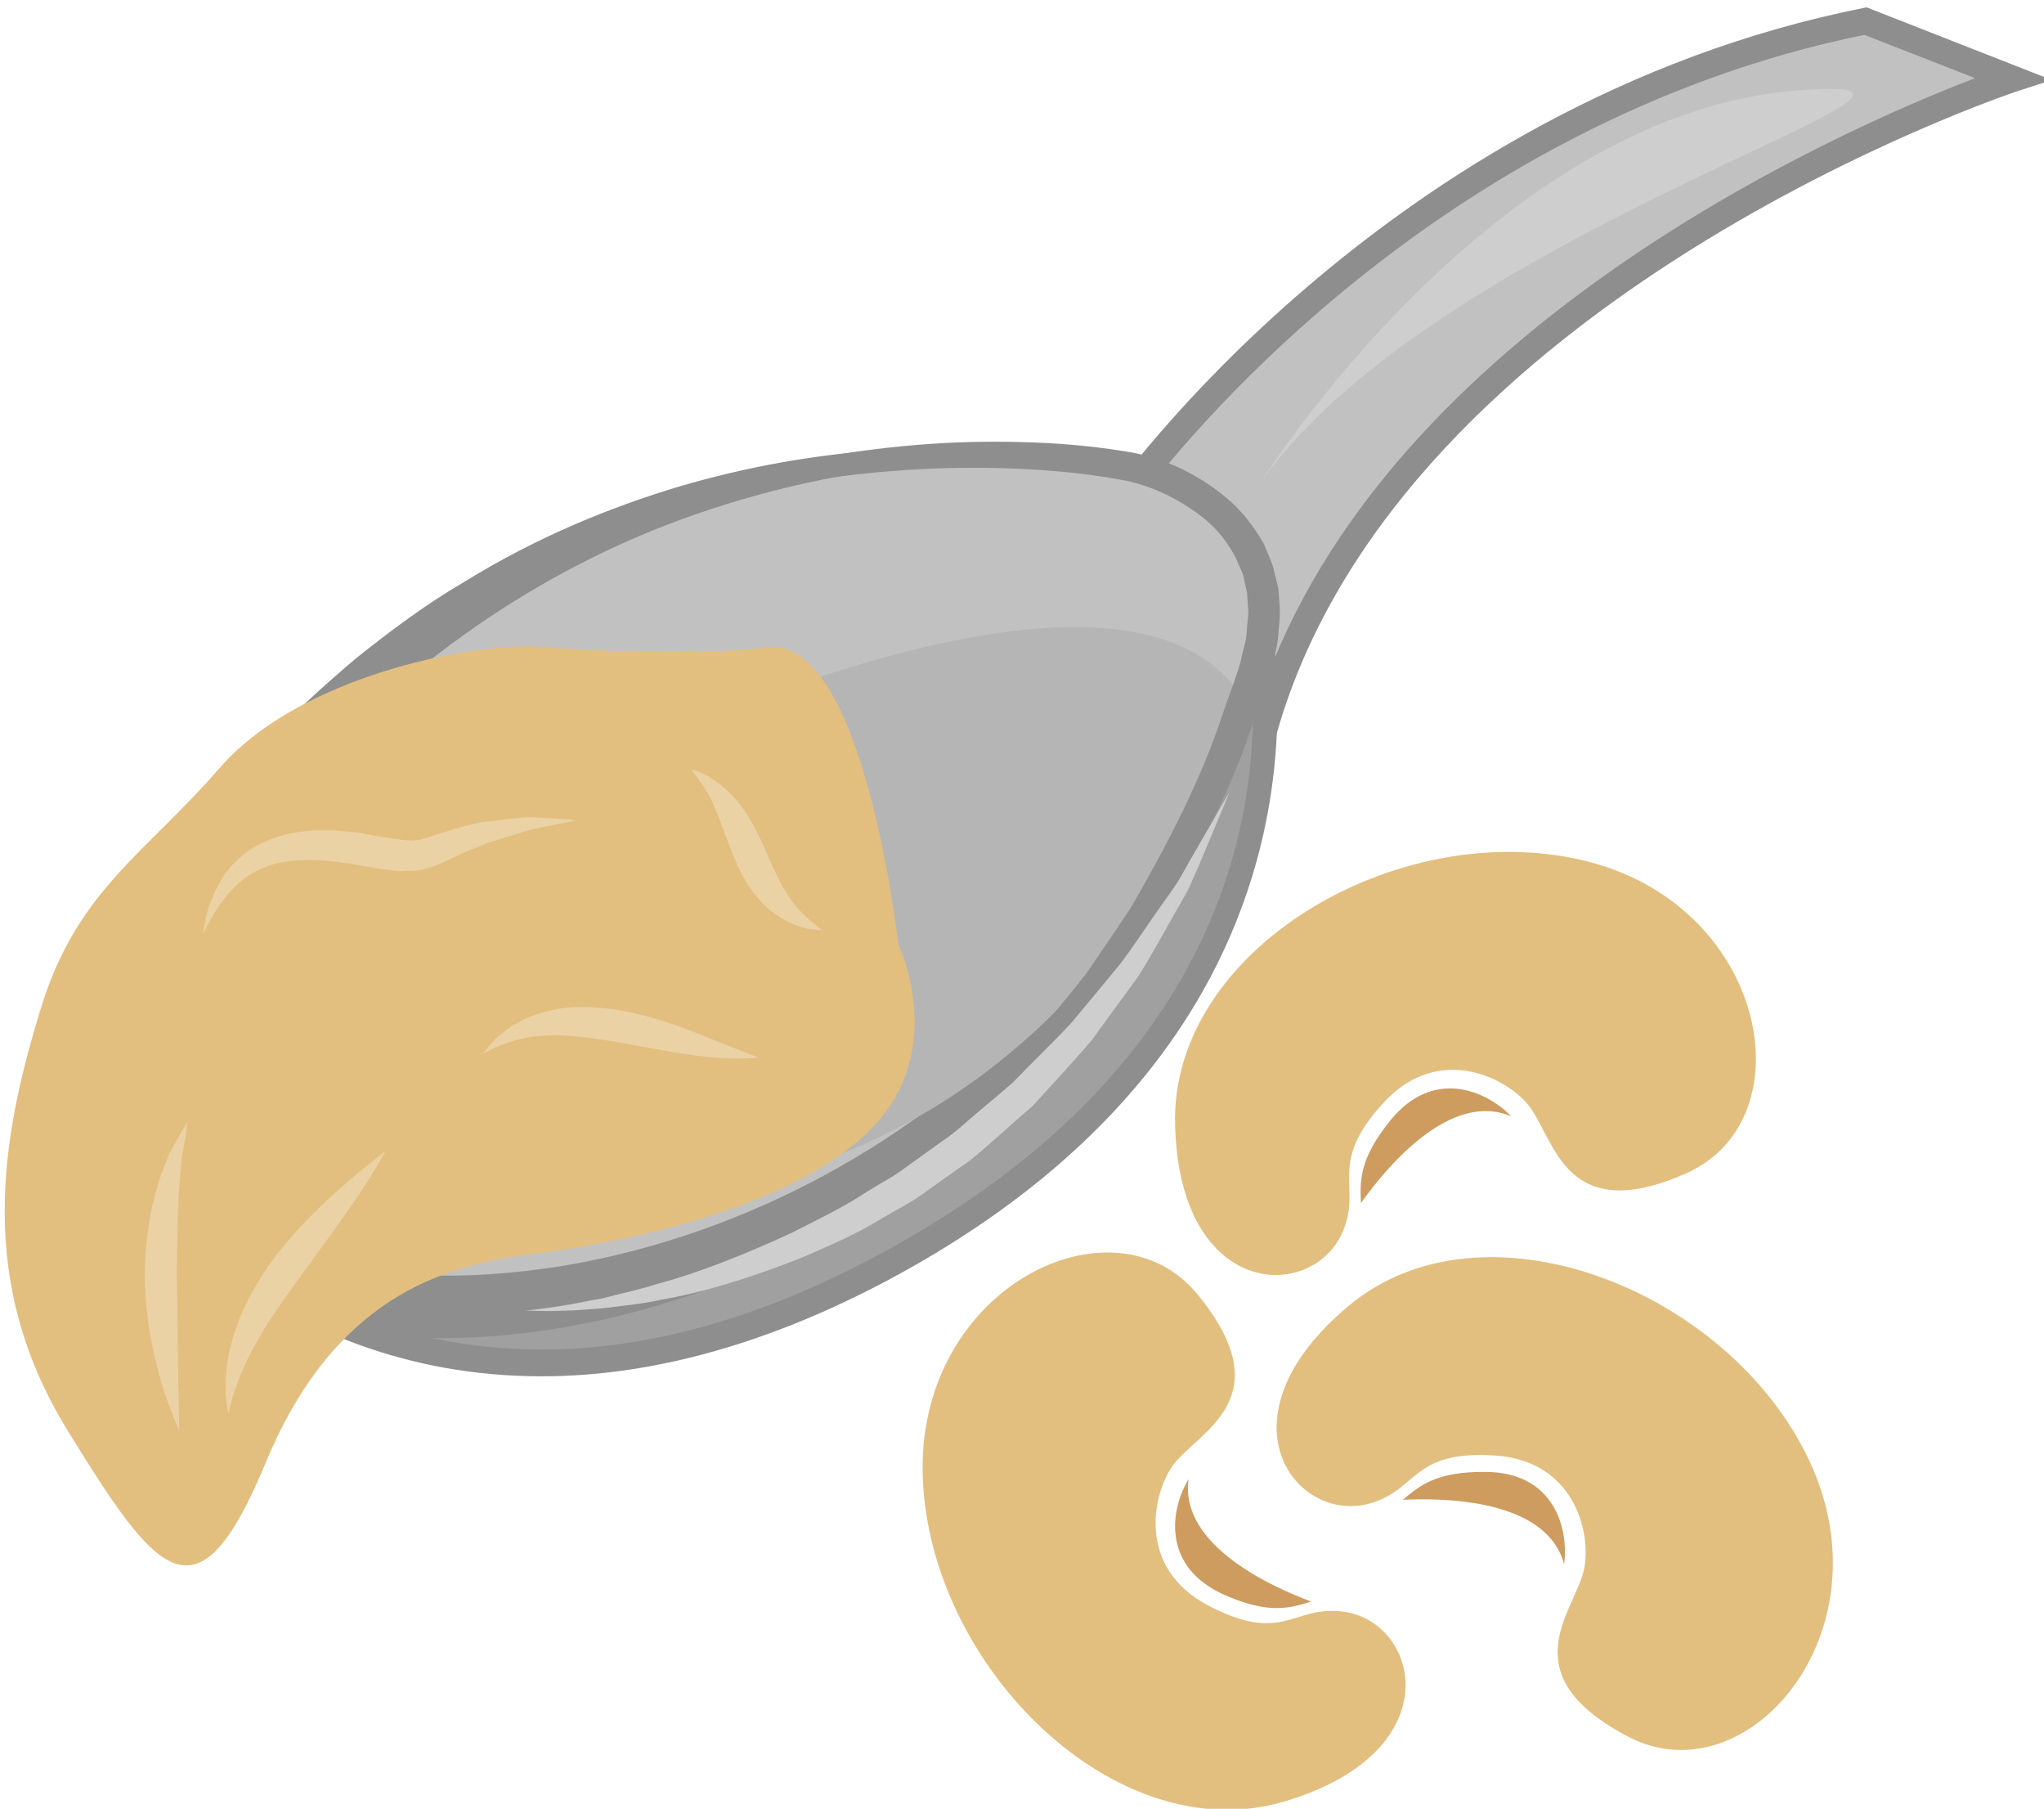 <?xml version="1.0" encoding="UTF-8" standalone="no"?>
<!-- Created with Inkscape (http://www.inkscape.org/) -->

<svg
   xmlns:dc="http://purl.org/dc/elements/1.1/"
   xmlns:cc="http://creativecommons.org/ns#"
   xmlns:rdf="http://www.w3.org/1999/02/22-rdf-syntax-ns#"
   xmlns:svg="http://www.w3.org/2000/svg"
   xmlns="http://www.w3.org/2000/svg"
   xmlns:sodipodi="http://sodipodi.sourceforge.net/DTD/sodipodi-0.dtd"
   xmlns:inkscape="http://www.inkscape.org/namespaces/inkscape"
   width="1438.245mm"
   height="1272.401mm"
   viewBox="0 0 1438.245 1272.401"
   version="1.1"
   id="svg8"
   inkscape:version="0.92.4 (5da689c313, 2019-01-14)"
   sodipodi:docname="Kešu máslo.svg">
  <defs
     id="defs2">
    <style
       type="text/css"
       id="style2">
   <![CDATA[
    .fil4 {fill:#C0C3C4;fill-rule:nonzero}
    .fil1 {fill:#CE9C5F;fill-rule:nonzero}
    .fil0 {fill:#E2BF7F;fill-rule:nonzero}
    .fil3 {fill:#F4D398;fill-rule:nonzero}
    .fil2 {fill:#F9E4B9;fill-rule:nonzero}
   ]]>
  </style>
    <style
       type="text/css"
       id="style2-1">
   <![CDATA[
    .fil1 {fill:#7C4411;fill-rule:nonzero}
    .fil5 {fill:#8E8E8E;fill-rule:nonzero}
    .fil2 {fill:#A0612D;fill-rule:nonzero}
    .fil6 {fill:#A0A0A0;fill-rule:nonzero}
    .fil7 {fill:#B5B5B5;fill-rule:nonzero}
    .fil4 {fill:#C1C1C1;fill-rule:nonzero}
    .fil8 {fill:#C6916A;fill-rule:nonzero}
    .fil9 {fill:#CECECE;fill-rule:nonzero}
    .fil10 {fill:#DBA783;fill-rule:nonzero}
    .fil0 {fill:#EDD9B2;fill-rule:nonzero}
    .fil3 {fill:#F4E9D7;fill-rule:nonzero}
   ]]>
  </style>
  </defs>
  <sodipodi:namedview
     id="base"
     pagecolor="#ffffff"
     bordercolor="#666666"
     borderopacity="1.0"
     inkscape:pageopacity="0.0"
     inkscape:pageshadow="2"
     inkscape:zoom="0.0875"
     inkscape:cx="7115.087"
     inkscape:cy="1315.5431"
     inkscape:document-units="mm"
     inkscape:current-layer="Vrstva_x0020_1-4"
     showgrid="false"
     inkscape:window-width="1920"
     inkscape:window-height="1001"
     inkscape:window-x="-9"
     inkscape:window-y="-9"
     inkscape:window-maximized="1" />
  <g
     inkscape:label="Vrstva 1"
     inkscape:groupmode="layer"
     id="layer1"
     transform="translate(1910.504,775.497)">
 
 <g
   transform="matrix(-0.023,-0.218,0.218,-0.023,-3600.856,3041.805)"
   id="Vrstva_x0020_1">

  <g
   id="_710699496">
   <path
   inkscape:connector-curvature="0"
   d="m 12131,13370 c -222,-117 -170,-547 392,-502 561,44 908,812 708,1388 -199,576 -901,636 -1034,229 -132,-406 149,-409 266,-480 95,-57 236,-266 60,-465 -178,-200 -252,-96 -392,-170 z"
   style="fill:#e2bf7f;fill-rule:nonzero"
   id="path7"
   class="fil0" />

   <path
   inkscape:connector-curvature="0"
   d="m 12437,13944 c 90,-70 184,-233 26,-389 -110,-110 -181,-116 -252,-120 100,88 331,321 226,509 z"
   style="fill:#ce9c5f;fill-rule:nonzero"
   id="path9"
   class="fil1" />

   <path
   inkscape:connector-curvature="0"
   d="m 11250,13366 c -46,-247 323,-473 637,-5 314,467 -73,1217 -648,1418 -576,201 -1058,-312 -822,-669 236,-356 413,-137 542,-89 103,39 355,20 401,-242 46,-264 -81,-257 -110,-413 z"
   style="fill:#e2bf7f;fill-rule:nonzero"
   id="path11"
   class="fil0" />

   <path
   inkscape:connector-curvature="0"
   d="m 10990,13962 c 111,27 297,0 321,-220 18,-156 -21,-214 -61,-273 -8,133 -46,459 -260,493 z"
   style="fill:#ce9c5f;fill-rule:nonzero"
   id="path13"
   class="fil1" />

   <path
   inkscape:connector-curvature="0"
   d="m 10914,13237 c -55,244 -484,306 -587,-248 -103,-553 549,-1088 1157,-1045 608,42 847,705 490,939 -358,234 -434,-38 -533,-133 -80,-76 -318,-159 -465,65 -147,223 -27,267 -62,422 z"
   style="fill:#e2bf7f;fill-rule:nonzero"
   id="path15"
   class="fil0" />

   <path
   inkscape:connector-curvature="0"
   d="m 11388,12792 c -90,-69 -271,-117 -382,76 -77,135 -64,204 -50,274 59,-119 224,-403 432,-350 z"
   style="fill:#ce9c5f;fill-rule:nonzero"
   id="path17"
   class="fil1" />

  </g>

 </g>

 

 
 <g
   transform="matrix(0.265,0,0,0.265,-4006.298,-4057.124)"
   id="Vrstva_x0020_1-4">

  
  
  
  
  
  
  
  
  <path
   d="m 10880,13725 c 0,0 706,-1030 1982,-1285 l 391,153 c 0,0 -1647,537 -1987,1724 z"
   style="fill:#c1c1c1;fill-rule:nonzero"
   id="path23"
   class="fil4"
   inkscape:connector-curvature="0" />

  <path
   d="m 10923,13726 331,509 c 333,-984 1557,-1513 1899,-1644 l -294,-115 c -1146,234 -1833,1110 -1936,1250 z m 355,675 -440,-676 13,-20 c 7,-10 729,-1045 2004,-1300 l 10,-2 492,193 -93,30 c -17,6 -1633,546 -1964,1700 z"
   style="fill:#8e8e8e;fill-rule:nonzero"
   id="path25"
   class="fil5"
   inkscape:connector-curvature="0" />

  <path
   d="m 11030,13851 188,40 c 0,0 383,1139 -969,1860 -1278,681 -1974,-234 -1998,-304 z"
   style="fill:#a0a0a0;fill-rule:nonzero"
   id="path27"
   class="fil6"
   inkscape:connector-curvature="0" />

  <path
   d="m 8299,15460 c 76,116 435,506 1048,506 281,0 579,-83 886,-247 1229,-655 1002,-1644 957,-1798 l -154,-33 z m 1048,577 c -728,0 -1109,-520 -1129,-579 l -10,-27 2816,-1617 221,46 6,19 c 4,12 377,1176 -985,1903 -318,169 -627,255 -919,255 z"
   style="fill:#8e8e8e;fill-rule:nonzero"
   id="path29"
   class="fil5"
   inkscape:connector-curvature="0" />

  <path
   d="m 10925,13626 c 0,0 -1532,-345 -2523,1111 -991,1457 2139,1703 2838,-573 135,-439 -315,-538 -315,-538 z"
   style="fill:#c1c1c1;fill-rule:nonzero"
   id="path31"
   class="fil4"
   inkscape:connector-curvature="0" />

  <path
   d="m 10925,13626 c 0,0 29,4 81,24 51,20 130,54 201,138 33,43 62,99 74,166 12,67 3,140 -15,215 -39,146 -97,309 -182,480 -85,171 -201,349 -351,518 -151,169 -338,327 -559,457 -221,129 -474,230 -751,280 -138,25 -282,37 -428,29 -147,-7 -297,-33 -442,-94 -142,-60 -281,-160 -358,-307 -39,-72 -60,-152 -65,-231 -5,-80 5,-157 24,-229 19,-72 47,-139 79,-202 31,-63 69,-121 107,-178 78,-108 158,-211 245,-304 84,-95 177,-179 269,-257 94,-75 188,-145 286,-202 192,-119 389,-199 572,-254 368,-108 680,-111 889,-97 106,8 187,20 241,30 55,10 83,18 83,18 0,0 -29,-5 -84,-11 -54,-5 -136,-11 -240,-10 -208,1 -514,26 -863,150 -347,123 -733,357 -1047,728 -80,90 -152,191 -224,296 -67,103 -128,215 -156,333 -30,118 -25,240 31,341 54,103 158,180 277,231 120,51 253,75 385,83 132,8 264,-2 392,-22 257,-42 497,-130 708,-245 211,-115 394,-258 545,-412 150,-154 269,-319 361,-479 91,-160 158,-315 205,-455 21,-68 33,-134 27,-195 -7,-60 -28,-113 -56,-155 -60,-83 -134,-124 -183,-147 -49,-24 -78,-31 -78,-31 z"
   style="fill:#8e8e8e;fill-rule:nonzero"
   id="path33"
   class="fil5"
   inkscape:connector-curvature="0" />

  <path
   d="m 9354,14487 c 0,0 1526,-799 1860,-241 0,0 -415,1461 -1956,1312 z"
   style="fill:#b5b5b5;fill-rule:nonzero"
   id="path35"
   class="fil7"
   inkscape:connector-curvature="0" />

  <path
   d="m 10294,14891 c 0,0 -91,-819 -346,-789 -255,29 -630,-3 -630,-3 -216,0 -630,97 -826,323 -195,225 -376,324 -472,629 -113,362 -173,737 67,1128 240,390 345,525 526,90 180,-436 465,-526 705,-556 241,-30 691,-120 901,-330 211,-211 75,-492 75,-492 z"
   style="fill:#e2bf7f;fill-opacity:1;fill-rule:nonzero"
   id="path37"
   class="fil8"
   inkscape:connector-curvature="0" />

  <path
   d="m 8947,14138 c 0,0 16,-13 47,-37 31,-24 76,-61 136,-105 123,-83 307,-200 561,-291 63,-22 129,-46 201,-63 70,-20 145,-34 223,-49 156,-26 325,-41 503,-36 89,2 181,9 274,24 98,14 192,57 272,123 41,34 74,77 101,124 10,26 23,50 28,77 l 10,40 3,41 c 3,28 -1,54 -3,81 -1,28 -10,53 -15,79 -6,27 -15,51 -23,75 l -26,72 c -64,196 -159,375 -258,542 -28,40 -55,79 -83,119 -13,19 -27,39 -40,58 -16,18 -31,36 -46,54 -30,36 -60,71 -89,106 -32,33 -64,64 -96,96 -254,252 -546,406 -798,494 -255,88 -474,107 -623,105 -37,-2 -70,0 -99,-3 -28,-4 -52,-6 -72,-8 -39,-5 -59,-7 -59,-7 0,0 20,1 59,3 20,1 44,2 73,4 28,2 61,-2 98,-3 147,-6 363,-35 608,-131 244,-96 522,-255 763,-505 30,-31 61,-62 91,-94 28,-35 56,-70 85,-105 14,-17 28,-35 42,-53 13,-19 26,-38 39,-57 26,-38 52,-77 78,-116 94,-163 186,-336 248,-527 l 25,-70 c 8,-24 17,-47 21,-70 5,-22 13,-45 13,-67 2,-23 6,-46 3,-67 l -2,-33 -7,-32 c -3,-22 -15,-40 -22,-60 -20,-38 -46,-73 -79,-101 -66,-55 -150,-96 -233,-109 -88,-16 -177,-24 -264,-28 -173,-8 -338,2 -491,22 -77,12 -151,23 -220,41 -71,14 -137,35 -200,54 -252,79 -440,186 -567,262 -62,40 -108,75 -141,97 -32,22 -49,34 -49,34 z"
   style="fill:#8e8e8e;fill-rule:nonzero"
   id="path39"
   class="fil5"
   inkscape:connector-curvature="0" />

  <path
   d="m 11259,13660 c 0,0 606,-969 1417,-1036 646,-54 -932,354 -1417,1036 z"
   style="fill:#cecece;fill-rule:nonzero"
   id="path41"
   class="fil9"
   inkscape:connector-curvature="0" />

  <path
   d="m 11173,14487 c 0,0 -13,32 -37,89 -12,29 -27,64 -44,105 -9,20 -18,42 -29,65 -12,22 -25,45 -39,69 -28,49 -57,103 -92,159 -39,53 -80,110 -124,170 -48,57 -102,114 -156,174 -31,27 -62,54 -93,82 -32,27 -62,57 -99,81 -35,25 -70,49 -104,74 -34,24 -71,42 -106,63 -69,43 -142,73 -210,103 -138,55 -267,94 -377,113 -55,12 -106,16 -150,22 -44,3 -82,7 -113,7 -31,1 -55,1 -72,0 -16,0 -25,-1 -25,-1 0,0 9,0 25,-2 16,-2 40,-5 71,-10 30,-4 67,-13 110,-20 43,-12 91,-21 144,-38 106,-28 228,-76 358,-136 64,-33 133,-65 198,-108 33,-21 69,-39 101,-63 33,-24 66,-47 100,-72 34,-22 64,-51 95,-77 31,-26 61,-51 91,-77 54,-56 109,-108 158,-161 46,-55 90,-108 131,-158 38,-51 71,-102 103,-147 16,-22 31,-44 45,-64 13,-21 24,-42 35,-61 22,-38 41,-71 56,-97 31,-54 49,-84 49,-84 z"
   style="fill:#cecece;fill-rule:nonzero"
   id="path43"
   class="fil9"
   inkscape:connector-curvature="0" />

  <path
   d="m 8384,16179 c 0,0 -5,-11 -13,-30 -8,-20 -20,-49 -31,-86 -22,-73 -46,-177 -47,-295 1,-118 25,-225 55,-296 13,-37 32,-63 41,-82 l 17,-28 c 0,0 -1,11 -4,33 -2,21 -11,50 -13,87 -8,74 -10,175 -11,286 2,112 3,214 4,288 1,38 2,69 2,90 0,21 0,33 0,33 z"
   style="fill:#ebd2a5;fill-opacity:1;fill-rule:nonzero"
   id="path45"
   class="fil10"
   inkscape:connector-curvature="0" />

  <path
   d="m 8932,15439 c 0,0 -22,43 -64,106 -42,64 -104,147 -169,237 -33,45 -63,88 -88,128 -24,41 -46,79 -59,113 -8,16 -13,32 -18,46 -5,14 -9,26 -11,36 -5,21 -8,32 -8,32 0,0 -2,-12 -5,-33 -2,-11 -3,-24 -2,-39 0,-16 0,-34 3,-53 4,-40 17,-85 36,-134 20,-48 49,-98 83,-146 70,-95 149,-165 206,-215 58,-49 96,-78 96,-78 z"
   style="fill:#ebd2a5;fill-opacity:1;fill-rule:nonzero"
   id="path47"
   class="fil10"
   inkscape:connector-curvature="0" />

  <path
   d="m 9438,14561 c 0,0 -15,3 -43,9 -14,3 -31,6 -51,10 -10,3 -20,4 -31,7 -11,3 -22,7 -34,11 -24,7 -50,15 -78,24 -26,11 -55,22 -85,36 -14,7 -30,15 -48,22 -9,3 -19,7 -29,10 -11,2 -23,5 -34,5 -11,0 -21,0 -33,1 -9,-1 -20,-2 -30,-3 -20,-2 -38,-6 -58,-9 -75,-14 -143,-22 -204,-15 -30,3 -57,11 -81,22 -24,11 -45,26 -62,42 -35,32 -55,68 -70,92 -13,26 -20,40 -20,40 4,1 -2,-67 58,-160 16,-22 37,-45 65,-64 28,-19 61,-33 97,-42 73,-18 154,-13 231,2 19,2 38,7 55,9 l 25,3 23,2 c 7,0 13,-2 20,-2 7,-1 15,-4 22,-6 16,-5 32,-10 48,-15 32,-11 65,-19 95,-26 31,-3 59,-7 85,-10 13,-1 25,-2 37,-3 12,-1 23,1 33,1 21,1 39,2 53,3 29,2 44,4 44,4 z"
   style="fill:#ebd2a5;fill-opacity:1;fill-rule:nonzero"
   id="path49"
   class="fil10"
   inkscape:connector-curvature="0" />

  <path
   d="m 9923,15191 c 0,0 -44,5 -115,0 -70,-5 -165,-24 -265,-42 -49,-8 -96,-15 -138,-17 -42,-1 -80,1 -112,9 -16,3 -30,9 -43,13 -13,3 -23,9 -32,13 -17,8 -27,13 -27,13 0,0 7,-8 20,-24 6,-7 14,-17 26,-25 11,-9 24,-21 40,-29 32,-20 75,-34 124,-42 49,-6 103,-3 157,6 108,20 196,58 260,84 64,25 105,41 105,41 z"
   style="fill:#ebd2a5;fill-opacity:1;fill-rule:nonzero"
   id="path51"
   class="fil10"
   inkscape:connector-curvature="0" />

  <path
   d="m 10092,14853 c 0,0 -9,-1 -23,-2 -16,-1 -37,-7 -63,-18 -25,-13 -56,-31 -80,-60 -26,-28 -47,-64 -63,-101 -31,-74 -49,-136 -73,-179 -12,-21 -24,-38 -33,-49 -9,-12 -14,-19 -14,-19 0,0 7,3 22,8 14,5 34,16 56,33 22,17 46,42 66,72 20,30 38,65 53,100 30,70 56,124 90,160 17,18 32,32 44,41 11,9 18,14 18,14 z"
   style="fill:#ebd2a5;fill-opacity:1;fill-rule:nonzero"
   id="path53"
   class="fil10"
   inkscape:connector-curvature="0" />

 </g>

</g>
</svg>
